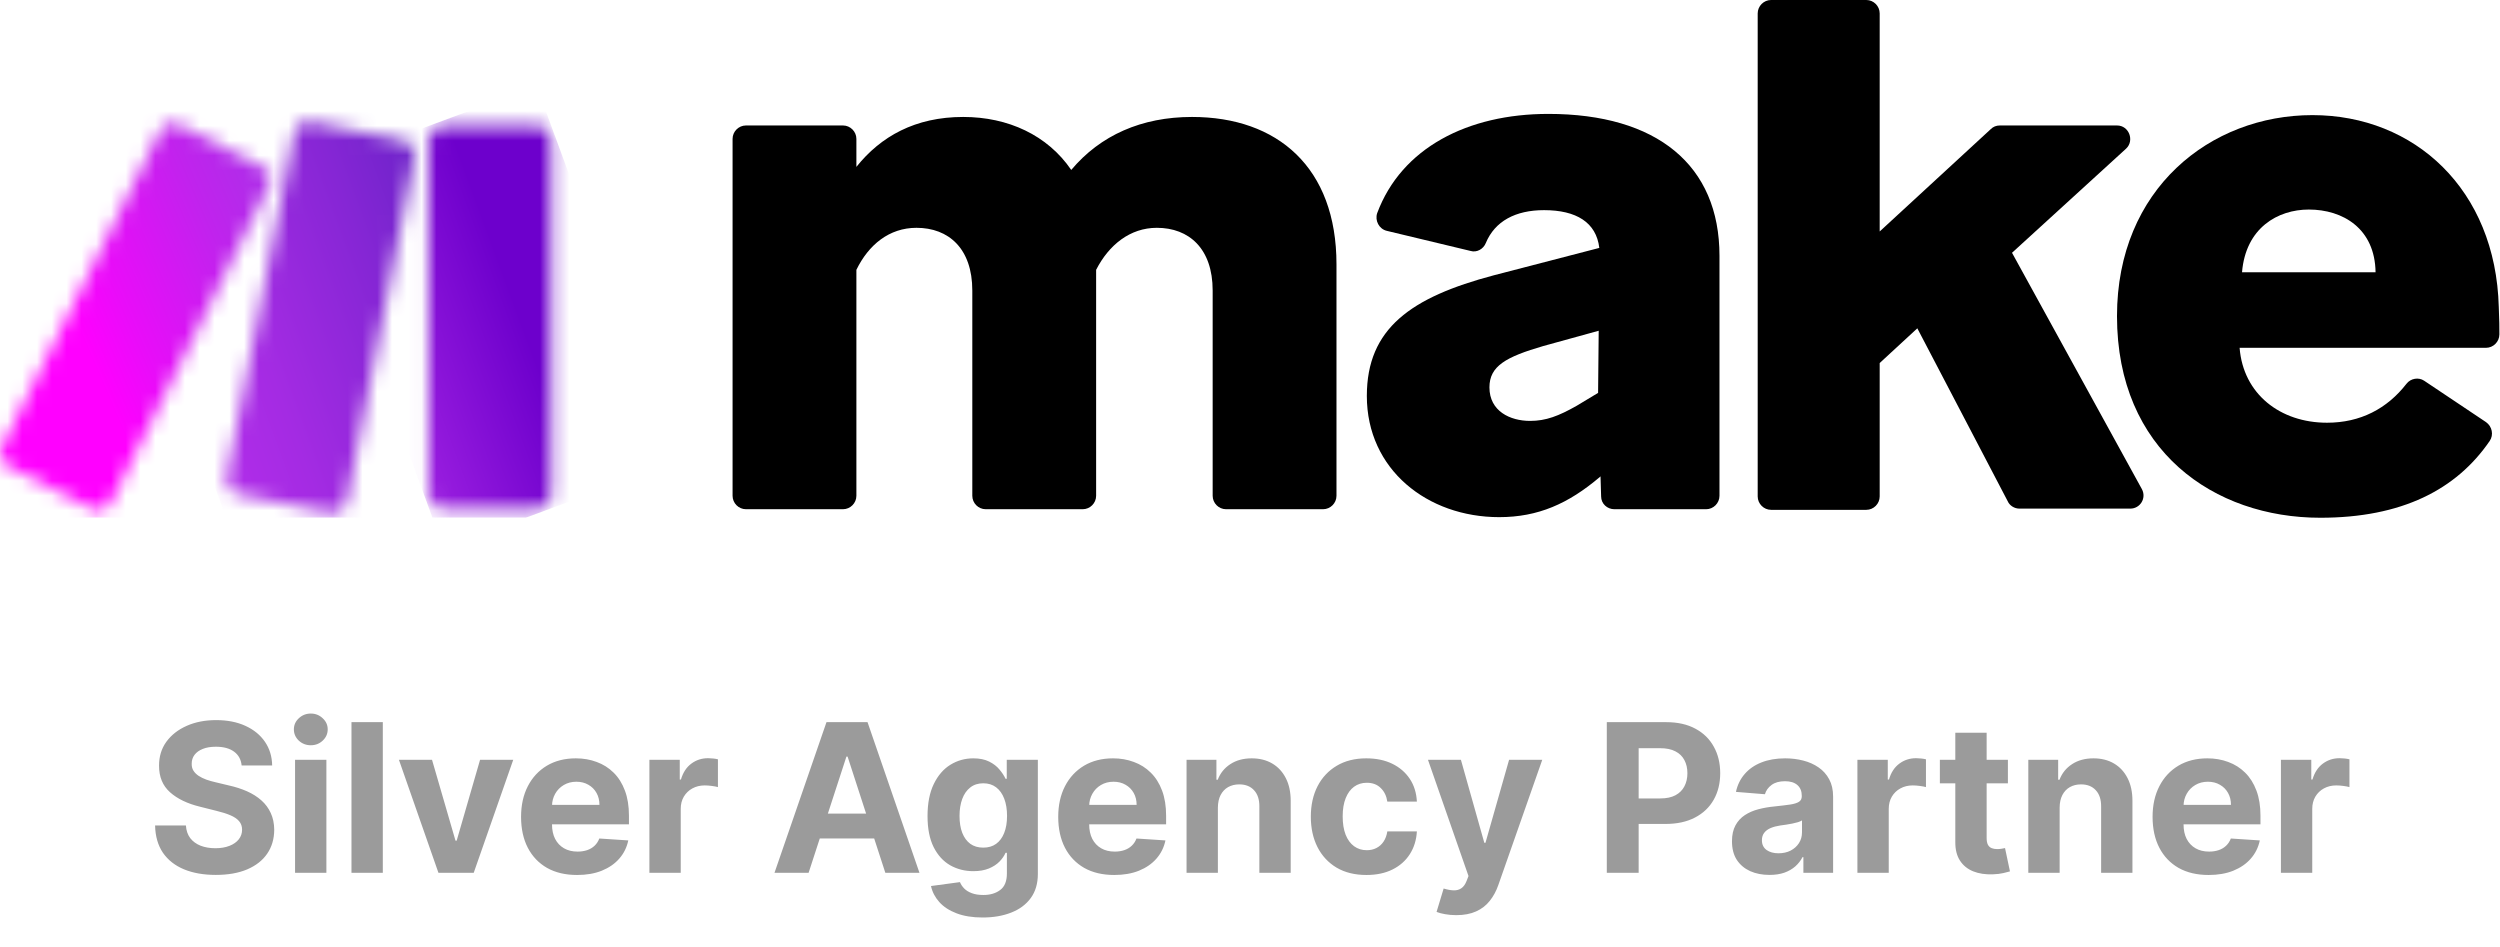 <svg width="169" height="64" viewBox="0 0 169 64" fill="none" xmlns="http://www.w3.org/2000/svg">
<g clip-path="url(#clip0_3075_841)">
<path d="M57.892 18.241V33.517C57.892 34.012 57.481 34.423 56.989 34.423H50.424C49.932 34.423 49.522 34.012 49.522 33.517V9.388C49.522 8.894 49.932 8.482 50.424 8.482H56.989C57.481 8.482 57.892 8.894 57.892 9.388V11.282C59.533 9.223 61.871 7.906 65.113 7.906C68.149 7.906 70.816 9.141 72.416 11.488C74.385 9.141 77.175 7.906 80.581 7.906C86.366 7.906 90.346 11.323 90.346 17.87V33.517C90.346 34.012 89.935 34.423 89.443 34.423H82.878C82.386 34.423 81.976 34.012 81.976 33.517V19.641C81.976 16.8 80.376 15.4 78.201 15.4C76.396 15.4 74.96 16.553 74.098 18.241V33.517C74.098 34.012 73.688 34.423 73.195 34.423H66.631C66.138 34.423 65.728 34.012 65.728 33.517V19.641C65.728 16.8 64.128 15.4 61.953 15.4C60.107 15.4 58.712 16.553 57.892 18.241Z" fill="black"/>
<path d="M101.343 34.959C96.501 34.959 92.398 31.747 92.398 26.765C92.398 22.194 95.394 20.094 100.974 18.612L108.113 16.759C107.908 15.03 106.554 14.206 104.379 14.206C102.451 14.206 101.056 14.947 100.44 16.43C100.276 16.841 99.825 17.088 99.415 16.965L93.752 15.606C93.219 15.482 92.932 14.906 93.096 14.412C94.737 10.006 99.209 7.7 104.666 7.7C112.01 7.7 116.237 11.159 116.237 17.294V33.518C116.237 34.012 115.826 34.424 115.334 34.424H109.138C108.646 34.424 108.236 34.053 108.236 33.559L108.195 32.2L108.154 32.241C106.02 34.053 103.969 34.959 101.343 34.959ZM103.435 28.453C104.502 28.453 105.364 28.124 106.595 27.424L108.031 26.559L108.072 22.359L104.338 23.388C101.794 24.13 100.686 24.747 100.686 26.188C100.686 27.794 102.081 28.453 103.435 28.453Z" fill="black"/>
<path d="M129.611 22.194L127.067 24.541V33.559C127.067 34.053 126.657 34.465 126.165 34.465H119.723C119.231 34.465 118.82 34.053 118.82 33.559V0.906C118.82 0.412 119.231 0 119.723 0H126.165C126.657 0 127.067 0.412 127.067 0.906V15.647L134.576 8.729C134.74 8.565 134.945 8.482 135.191 8.482H143.11C143.93 8.482 144.3 9.512 143.725 10.047L136.012 17.088L144.792 33.065C145.12 33.682 144.669 34.382 144.012 34.382H136.504C136.176 34.382 135.847 34.176 135.724 33.888L129.611 22.194Z" fill="black"/>
<path d="M156.854 35C149.674 35 143.109 30.471 143.109 21.37C143.109 12.765 149.428 7.782 156.321 7.782C163.214 7.782 168.712 12.806 168.917 20.753C168.958 21.576 168.958 22.194 168.958 22.606C168.958 23.1 168.548 23.512 168.055 23.512H151.397C151.643 26.641 154.146 28.576 157.306 28.576C159.562 28.576 161.367 27.629 162.68 25.941C162.968 25.57 163.501 25.488 163.87 25.735L168.055 28.535C168.466 28.823 168.589 29.4 168.301 29.812C166.045 33.106 162.352 35 156.854 35ZM151.561 18.406H160.588C160.547 15.441 158.372 14.165 156.075 14.165C153.982 14.165 151.808 15.4 151.561 18.406Z" fill="black"/>
<mask id="mask0_3075_841" style="mask-type:luminance" maskUnits="userSpaceOnUse" x="28" y="8" width="10" height="27">
<path d="M29.869 8.523H36.352C36.844 8.523 37.255 8.935 37.255 9.429V33.476C37.255 33.971 36.844 34.382 36.352 34.382H29.869C29.377 34.382 28.967 33.971 28.967 33.476V9.429C28.967 8.935 29.377 8.523 29.869 8.523Z" fill="white"/>
</mask>
<g mask="url(#mask0_3075_841)">
<path d="M20.639 11.611L36.271 5.806L45.626 31.253L29.993 37.059L20.639 11.611Z" fill="url(#paint0_linear_3075_841)"/>
</g>
<mask id="mask1_3075_841" style="mask-type:luminance" maskUnits="userSpaceOnUse" x="-1" y="8" width="20" height="27">
<path d="M10.831 8.853L0.081 30.306C-0.124 30.759 0.04 31.294 0.492 31.5L6.277 34.424C6.728 34.63 7.262 34.465 7.467 34.012L18.216 12.518C18.422 12.065 18.258 11.53 17.806 11.324L12.021 8.4C11.898 8.318 11.775 8.318 11.611 8.318C11.323 8.359 10.995 8.524 10.831 8.853Z" fill="white"/>
</mask>
<g mask="url(#mask1_3075_841)">
<path d="M-9.684 12.477L15.55 1.565L28.022 30.512L2.789 41.465L-9.684 12.477Z" fill="url(#paint1_linear_3075_841)"/>
</g>
<mask id="mask2_3075_841" style="mask-type:luminance" maskUnits="userSpaceOnUse" x="15" y="8" width="14" height="27">
<path d="M19.898 8.935L15.303 32.324C15.221 32.818 15.508 33.271 16 33.394L22.36 34.671C22.852 34.753 23.304 34.465 23.427 33.971L28.022 10.582C28.104 10.088 27.817 9.635 27.325 9.512L20.965 8.235C20.924 8.235 20.842 8.235 20.801 8.235C20.35 8.194 19.98 8.482 19.898 8.935Z" fill="white"/>
</mask>
<g mask="url(#mask2_3075_841)">
<path d="M6.605 11.365L26.587 3.994L36.68 31.582L16.74 38.953L6.605 11.365Z" fill="url(#paint2_linear_3075_841)"/>
</g>
</g>
<path d="M16.335 51.746C16.295 51.345 16.125 51.034 15.823 50.812C15.521 50.59 15.112 50.479 14.595 50.479C14.244 50.479 13.947 50.528 13.705 50.628C13.463 50.724 13.278 50.858 13.148 51.031C13.022 51.203 12.959 51.398 12.959 51.617C12.953 51.8 12.991 51.959 13.074 52.094C13.16 52.23 13.278 52.348 13.427 52.447C13.576 52.544 13.748 52.628 13.944 52.701C14.139 52.771 14.348 52.83 14.57 52.88L15.485 53.099C15.929 53.198 16.337 53.331 16.708 53.496C17.079 53.662 17.401 53.866 17.672 54.108C17.944 54.35 18.155 54.635 18.304 54.963C18.456 55.291 18.534 55.667 18.538 56.092C18.534 56.715 18.375 57.255 18.06 57.712C17.749 58.166 17.298 58.519 16.708 58.771C16.121 59.02 15.414 59.144 14.585 59.144C13.763 59.144 13.047 59.018 12.437 58.766C11.831 58.514 11.357 58.142 11.015 57.648C10.678 57.151 10.5 56.536 10.484 55.803H12.567C12.59 56.145 12.688 56.43 12.86 56.658C13.036 56.884 13.269 57.054 13.561 57.17C13.856 57.283 14.189 57.34 14.56 57.34C14.925 57.34 15.241 57.286 15.51 57.18C15.782 57.074 15.992 56.927 16.141 56.738C16.29 56.549 16.365 56.332 16.365 56.087C16.365 55.858 16.297 55.666 16.161 55.51C16.029 55.354 15.833 55.222 15.575 55.112C15.319 55.003 15.006 54.903 14.635 54.814L13.526 54.535C12.668 54.327 11.99 54 11.493 53.556C10.996 53.112 10.749 52.514 10.752 51.761C10.749 51.145 10.913 50.606 11.244 50.146C11.579 49.685 12.038 49.325 12.621 49.067C13.205 48.808 13.868 48.679 14.61 48.679C15.366 48.679 16.025 48.808 16.589 49.067C17.155 49.325 17.596 49.685 17.911 50.146C18.226 50.606 18.388 51.14 18.398 51.746H16.335ZM19.946 59V51.364H22.064V59H19.946ZM21.01 50.379C20.695 50.379 20.425 50.275 20.199 50.066C19.977 49.854 19.866 49.6 19.866 49.305C19.866 49.014 19.977 48.764 20.199 48.555C20.425 48.343 20.695 48.236 21.01 48.236C21.325 48.236 21.593 48.343 21.815 48.555C22.041 48.764 22.153 49.014 22.153 49.305C22.153 49.6 22.041 49.854 21.815 50.066C21.593 50.275 21.325 50.379 21.01 50.379ZM25.878 48.818V59H23.76V48.818H25.878ZM34.694 51.364L32.024 59H29.638L26.968 51.364H29.205L30.791 56.827H30.871L32.452 51.364H34.694ZM39.012 59.149C38.226 59.149 37.55 58.99 36.983 58.672C36.42 58.35 35.986 57.896 35.681 57.31C35.376 56.72 35.224 56.022 35.224 55.217C35.224 54.431 35.376 53.742 35.681 53.148C35.986 52.555 36.415 52.093 36.968 51.761C37.525 51.43 38.178 51.264 38.927 51.264C39.431 51.264 39.9 51.345 40.334 51.508C40.772 51.667 41.153 51.907 41.478 52.229C41.806 52.55 42.061 52.955 42.243 53.442C42.426 53.926 42.517 54.492 42.517 55.142V55.724H36.069V54.411H40.523C40.523 54.106 40.457 53.836 40.324 53.601C40.192 53.365 40.008 53.182 39.773 53.049C39.541 52.913 39.27 52.845 38.962 52.845C38.641 52.845 38.356 52.92 38.107 53.069C37.862 53.215 37.669 53.412 37.53 53.66C37.391 53.906 37.32 54.179 37.316 54.481V55.729C37.316 56.106 37.386 56.433 37.525 56.708C37.668 56.983 37.868 57.195 38.127 57.344C38.385 57.494 38.692 57.568 39.047 57.568C39.282 57.568 39.497 57.535 39.693 57.469C39.889 57.403 40.056 57.303 40.195 57.17C40.334 57.038 40.44 56.876 40.513 56.683L42.472 56.812C42.373 57.283 42.169 57.694 41.861 58.045C41.556 58.394 41.161 58.665 40.677 58.861C40.197 59.053 39.642 59.149 39.012 59.149ZM43.899 59V51.364H45.952V52.696H46.032C46.171 52.222 46.405 51.864 46.733 51.622C47.061 51.377 47.439 51.254 47.866 51.254C47.972 51.254 48.087 51.261 48.209 51.274C48.332 51.287 48.44 51.306 48.532 51.329V53.208C48.433 53.178 48.295 53.152 48.12 53.129C47.944 53.105 47.783 53.094 47.638 53.094C47.326 53.094 47.048 53.162 46.802 53.298C46.56 53.43 46.368 53.616 46.226 53.854C46.086 54.093 46.017 54.368 46.017 54.68V59H43.899ZM54.662 59H52.356L55.87 48.818H58.645L62.155 59H59.848L57.297 51.145H57.218L54.662 59ZM54.518 54.998H59.967V56.678H54.518V54.998ZM66.425 62.023C65.739 62.023 65.151 61.928 64.66 61.739C64.173 61.554 63.785 61.3 63.497 60.979C63.209 60.657 63.021 60.296 62.935 59.895L64.894 59.631C64.954 59.784 65.048 59.926 65.177 60.059C65.307 60.191 65.477 60.298 65.689 60.377C65.905 60.46 66.167 60.501 66.475 60.501C66.936 60.501 67.315 60.389 67.613 60.163C67.915 59.941 68.066 59.568 68.066 59.045V57.648H67.976C67.883 57.86 67.744 58.06 67.559 58.249C67.373 58.438 67.134 58.592 66.843 58.712C66.551 58.831 66.203 58.891 65.799 58.891C65.225 58.891 64.703 58.758 64.233 58.493C63.765 58.224 63.392 57.815 63.114 57.265C62.839 56.711 62.701 56.012 62.701 55.167C62.701 54.302 62.842 53.579 63.124 52.999C63.406 52.419 63.78 51.985 64.248 51.697C64.718 51.408 65.234 51.264 65.794 51.264C66.221 51.264 66.579 51.337 66.868 51.483C67.156 51.626 67.388 51.804 67.564 52.02C67.743 52.232 67.88 52.441 67.976 52.646H68.056V51.364H70.159V59.075C70.159 59.724 70 60.268 69.682 60.705C69.363 61.143 68.923 61.471 68.359 61.69C67.799 61.912 67.154 62.023 66.425 62.023ZM66.47 57.3C66.811 57.3 67.1 57.215 67.335 57.046C67.574 56.874 67.756 56.629 67.882 56.31C68.011 55.989 68.076 55.604 68.076 55.157C68.076 54.709 68.013 54.322 67.887 53.994C67.761 53.662 67.579 53.405 67.34 53.223C67.101 53.041 66.811 52.95 66.47 52.95C66.122 52.95 65.829 53.044 65.59 53.233C65.351 53.419 65.171 53.677 65.048 54.008C64.925 54.34 64.864 54.723 64.864 55.157C64.864 55.598 64.925 55.979 65.048 56.3C65.174 56.619 65.355 56.865 65.59 57.041C65.829 57.214 66.122 57.3 66.47 57.3ZM75.324 59.149C74.539 59.149 73.863 58.99 73.296 58.672C72.733 58.35 72.298 57.896 71.993 57.31C71.688 56.72 71.536 56.022 71.536 55.217C71.536 54.431 71.688 53.742 71.993 53.148C72.298 52.555 72.728 52.093 73.281 51.761C73.838 51.43 74.491 51.264 75.24 51.264C75.744 51.264 76.213 51.345 76.647 51.508C77.084 51.667 77.465 51.907 77.79 52.229C78.118 52.55 78.374 52.955 78.556 53.442C78.738 53.926 78.829 54.492 78.829 55.142V55.724H72.381V54.411H76.836C76.836 54.106 76.769 53.836 76.637 53.601C76.504 53.365 76.32 53.182 76.085 53.049C75.853 52.913 75.583 52.845 75.275 52.845C74.953 52.845 74.668 52.92 74.419 53.069C74.174 53.215 73.982 53.412 73.843 53.66C73.704 53.906 73.632 54.179 73.629 54.481V55.729C73.629 56.106 73.699 56.433 73.838 56.708C73.98 56.983 74.181 57.195 74.439 57.344C74.698 57.494 75.004 57.568 75.359 57.568C75.594 57.568 75.81 57.535 76.005 57.469C76.201 57.403 76.368 57.303 76.507 57.17C76.647 57.038 76.753 56.876 76.826 56.683L78.784 56.812C78.685 57.283 78.481 57.694 78.173 58.045C77.868 58.394 77.474 58.665 76.99 58.861C76.509 59.053 75.954 59.149 75.324 59.149ZM82.329 54.585V59H80.211V51.364H82.23V52.711H82.319C82.488 52.267 82.772 51.916 83.169 51.657C83.567 51.395 84.049 51.264 84.616 51.264C85.147 51.264 85.609 51.38 86.003 51.612C86.398 51.844 86.704 52.176 86.923 52.606C87.142 53.034 87.251 53.544 87.251 54.138V59H85.133V54.516C85.137 54.048 85.017 53.684 84.775 53.422C84.533 53.157 84.2 53.024 83.776 53.024C83.491 53.024 83.239 53.086 83.02 53.208C82.805 53.331 82.636 53.51 82.513 53.745C82.394 53.977 82.333 54.257 82.329 54.585ZM92.371 59.149C91.588 59.149 90.916 58.983 90.352 58.652C89.792 58.317 89.361 57.853 89.06 57.26C88.761 56.667 88.612 55.984 88.612 55.212C88.612 54.429 88.763 53.743 89.064 53.153C89.37 52.56 89.802 52.098 90.362 51.766C90.922 51.432 91.588 51.264 92.361 51.264C93.027 51.264 93.61 51.385 94.111 51.627C94.611 51.869 95.007 52.209 95.299 52.646C95.591 53.084 95.751 53.597 95.781 54.188H93.783C93.726 53.806 93.577 53.5 93.335 53.268C93.097 53.032 92.783 52.915 92.395 52.915C92.067 52.915 91.781 53.004 91.535 53.183C91.293 53.359 91.105 53.616 90.969 53.954C90.833 54.292 90.765 54.701 90.765 55.182C90.765 55.669 90.831 56.083 90.964 56.425C91.1 56.766 91.29 57.026 91.535 57.205C91.781 57.384 92.067 57.474 92.395 57.474C92.638 57.474 92.855 57.424 93.047 57.325C93.242 57.225 93.403 57.081 93.529 56.892C93.658 56.7 93.743 56.469 93.783 56.201H95.781C95.748 56.784 95.589 57.298 95.304 57.742C95.022 58.183 94.633 58.528 94.136 58.776C93.638 59.025 93.05 59.149 92.371 59.149ZM98.445 61.864C98.176 61.864 97.924 61.842 97.689 61.799C97.457 61.759 97.265 61.708 97.112 61.645L97.59 60.064C97.838 60.14 98.062 60.182 98.261 60.188C98.463 60.195 98.637 60.148 98.783 60.049C98.932 59.95 99.053 59.781 99.146 59.542L99.27 59.219L96.531 51.364H98.758L100.339 56.972H100.418L102.014 51.364H104.256L101.288 59.825C101.146 60.236 100.952 60.594 100.707 60.899C100.465 61.207 100.158 61.444 99.787 61.61C99.416 61.779 98.968 61.864 98.445 61.864ZM108.62 59V48.818H112.637C113.41 48.818 114.068 48.966 114.611 49.261C115.155 49.552 115.569 49.958 115.854 50.479C116.142 50.996 116.286 51.592 116.286 52.269C116.286 52.945 116.141 53.541 115.849 54.058C115.557 54.575 115.135 54.978 114.581 55.266C114.031 55.555 113.365 55.699 112.583 55.699H110.022V53.974H112.235C112.649 53.974 112.99 53.903 113.259 53.76C113.531 53.614 113.733 53.414 113.865 53.158C114.001 52.9 114.069 52.603 114.069 52.269C114.069 51.93 114.001 51.635 113.865 51.383C113.733 51.128 113.531 50.931 113.259 50.792C112.987 50.649 112.642 50.578 112.225 50.578H110.773V59H108.62ZM119.617 59.144C119.13 59.144 118.696 59.06 118.315 58.891C117.934 58.718 117.632 58.465 117.41 58.13C117.191 57.792 117.082 57.371 117.082 56.867C117.082 56.443 117.16 56.087 117.316 55.798C117.471 55.51 117.684 55.278 117.952 55.102C118.22 54.927 118.525 54.794 118.867 54.705C119.211 54.615 119.573 54.552 119.951 54.516C120.395 54.469 120.753 54.426 121.024 54.386C121.296 54.343 121.493 54.28 121.616 54.197C121.739 54.115 121.8 53.992 121.8 53.83V53.8C121.8 53.485 121.701 53.241 121.502 53.069C121.306 52.897 121.028 52.81 120.666 52.81C120.285 52.81 119.982 52.895 119.757 53.064C119.531 53.23 119.382 53.438 119.309 53.69L117.35 53.531C117.45 53.067 117.645 52.666 117.937 52.328C118.229 51.987 118.605 51.725 119.066 51.543C119.53 51.357 120.067 51.264 120.676 51.264C121.101 51.264 121.507 51.314 121.894 51.413C122.286 51.513 122.632 51.667 122.934 51.876C123.238 52.084 123.479 52.353 123.654 52.681C123.83 53.006 123.918 53.395 123.918 53.849V59H121.909V57.941H121.85C121.727 58.18 121.563 58.39 121.358 58.572C121.152 58.751 120.905 58.892 120.617 58.995C120.328 59.094 119.995 59.144 119.617 59.144ZM120.224 57.682C120.536 57.682 120.811 57.621 121.049 57.499C121.288 57.373 121.475 57.204 121.611 56.992C121.747 56.779 121.815 56.539 121.815 56.271V55.46C121.749 55.503 121.657 55.543 121.541 55.58C121.429 55.613 121.301 55.644 121.159 55.674C121.016 55.7 120.874 55.725 120.731 55.749C120.589 55.769 120.459 55.787 120.343 55.803C120.095 55.84 119.878 55.898 119.692 55.977C119.506 56.057 119.362 56.164 119.259 56.3C119.157 56.433 119.105 56.599 119.105 56.798C119.105 57.086 119.21 57.306 119.419 57.459C119.631 57.608 119.899 57.682 120.224 57.682ZM125.561 59V51.364H127.614V52.696H127.694C127.833 52.222 128.067 51.864 128.395 51.622C128.723 51.377 129.101 51.254 129.528 51.254C129.634 51.254 129.749 51.261 129.871 51.274C129.994 51.287 130.102 51.306 130.195 51.329V53.208C130.095 53.178 129.958 53.152 129.782 53.129C129.606 53.105 129.445 53.094 129.3 53.094C128.988 53.094 128.71 53.162 128.464 53.298C128.222 53.43 128.03 53.616 127.888 53.854C127.748 54.093 127.679 54.368 127.679 54.68V59H125.561ZM135.734 51.364V52.955H131.135V51.364H135.734ZM132.179 49.534H134.297V56.653C134.297 56.849 134.327 57.001 134.387 57.111C134.446 57.217 134.529 57.291 134.635 57.334C134.745 57.378 134.871 57.399 135.013 57.399C135.113 57.399 135.212 57.391 135.312 57.374C135.411 57.354 135.487 57.34 135.54 57.33L135.873 58.906C135.767 58.939 135.618 58.977 135.426 59.02C135.234 59.066 135 59.094 134.725 59.104C134.214 59.124 133.767 59.056 133.383 58.901C133.001 58.745 132.705 58.503 132.493 58.175C132.281 57.847 132.176 57.432 132.179 56.932V49.534ZM139.232 54.585V59H137.114V51.364H139.132V52.711H139.222C139.391 52.267 139.674 51.916 140.072 51.657C140.47 51.395 140.952 51.264 141.519 51.264C142.049 51.264 142.511 51.38 142.906 51.612C143.3 51.844 143.607 52.176 143.825 52.606C144.044 53.034 144.153 53.544 144.153 54.138V59H142.036V54.516C142.039 54.048 141.92 53.684 141.678 53.422C141.436 53.157 141.103 53.024 140.678 53.024C140.393 53.024 140.141 53.086 139.923 53.208C139.707 53.331 139.538 53.51 139.416 53.745C139.296 53.977 139.235 54.257 139.232 54.585ZM149.303 59.149C148.517 59.149 147.841 58.99 147.274 58.672C146.711 58.35 146.277 57.896 145.972 57.31C145.667 56.72 145.514 56.022 145.514 55.217C145.514 54.431 145.667 53.742 145.972 53.148C146.277 52.555 146.706 52.093 147.259 51.761C147.816 51.43 148.469 51.264 149.218 51.264C149.722 51.264 150.191 51.345 150.625 51.508C151.063 51.667 151.444 51.907 151.769 52.229C152.097 52.55 152.352 52.955 152.534 53.442C152.717 53.926 152.808 54.492 152.808 55.142V55.724H146.36V54.411H150.814C150.814 54.106 150.748 53.836 150.615 53.601C150.483 53.365 150.299 53.182 150.063 53.049C149.831 52.913 149.561 52.845 149.253 52.845C148.932 52.845 148.647 52.92 148.398 53.069C148.153 53.215 147.96 53.412 147.821 53.66C147.682 53.906 147.611 54.179 147.608 54.481V55.729C147.608 56.106 147.677 56.433 147.816 56.708C147.959 56.983 148.159 57.195 148.418 57.344C148.676 57.494 148.983 57.568 149.338 57.568C149.573 57.568 149.788 57.535 149.984 57.469C150.179 57.403 150.347 57.303 150.486 57.17C150.625 57.038 150.731 56.876 150.804 56.683L152.763 56.812C152.664 57.283 152.46 57.694 152.152 58.045C151.847 58.394 151.452 58.665 150.968 58.861C150.488 59.053 149.933 59.149 149.303 59.149ZM154.19 59V51.364H156.243V52.696H156.323C156.462 52.222 156.696 51.864 157.024 51.622C157.352 51.377 157.73 51.254 158.157 51.254C158.263 51.254 158.378 51.261 158.5 51.274C158.623 51.287 158.731 51.306 158.823 51.329V53.208C158.724 53.178 158.586 53.152 158.411 53.129C158.235 53.105 158.074 53.094 157.929 53.094C157.617 53.094 157.339 53.162 157.093 53.298C156.851 53.43 156.659 53.616 156.517 53.854C156.377 54.093 156.308 54.368 156.308 54.68V59H154.19Z" fill="#9B9B9B"/>
<defs>
<linearGradient id="paint0_linear_3075_841" x1="20.91" y1="25.968" x2="38.432" y2="19.53" gradientUnits="userSpaceOnUse">
<stop stop-color="#B02DE9"/>
<stop offset="0.02" stop-color="#B02DE9"/>
<stop offset="0.8" stop-color="#6D00CC"/>
<stop offset="1" stop-color="#6D00CC"/>
</linearGradient>
<linearGradient id="paint1_linear_3075_841" x1="5.631" y1="23.046" x2="24.473" y2="14.93" gradientUnits="userSpaceOnUse">
<stop stop-color="#FF00FF"/>
<stop offset="0.17" stop-color="#E90CF9"/>
<stop offset="0.54" stop-color="#C023ED"/>
<stop offset="0.73" stop-color="#B02DE9"/>
<stop offset="1" stop-color="#B02DE9"/>
</linearGradient>
<linearGradient id="paint2_linear_3075_841" x1="1.279" y1="29.015" x2="39.893" y2="14.851" gradientUnits="userSpaceOnUse">
<stop stop-color="#FF00FF"/>
<stop offset="0.02" stop-color="#FF00FF"/>
<stop offset="0.09" stop-color="#E90CF9"/>
<stop offset="0.23" stop-color="#C023ED"/>
<stop offset="0.3" stop-color="#B02DE9"/>
<stop offset="0.42" stop-color="#A42BE3"/>
<stop offset="0.63" stop-color="#8626D5"/>
<stop offset="0.85" stop-color="#6021C3"/>
<stop offset="1" stop-color="#6021C3"/>
</linearGradient>
<clipPath id="clip0_3075_841">
<rect width="169" height="35" fill="white"/>
</clipPath>
</defs>
</svg>
